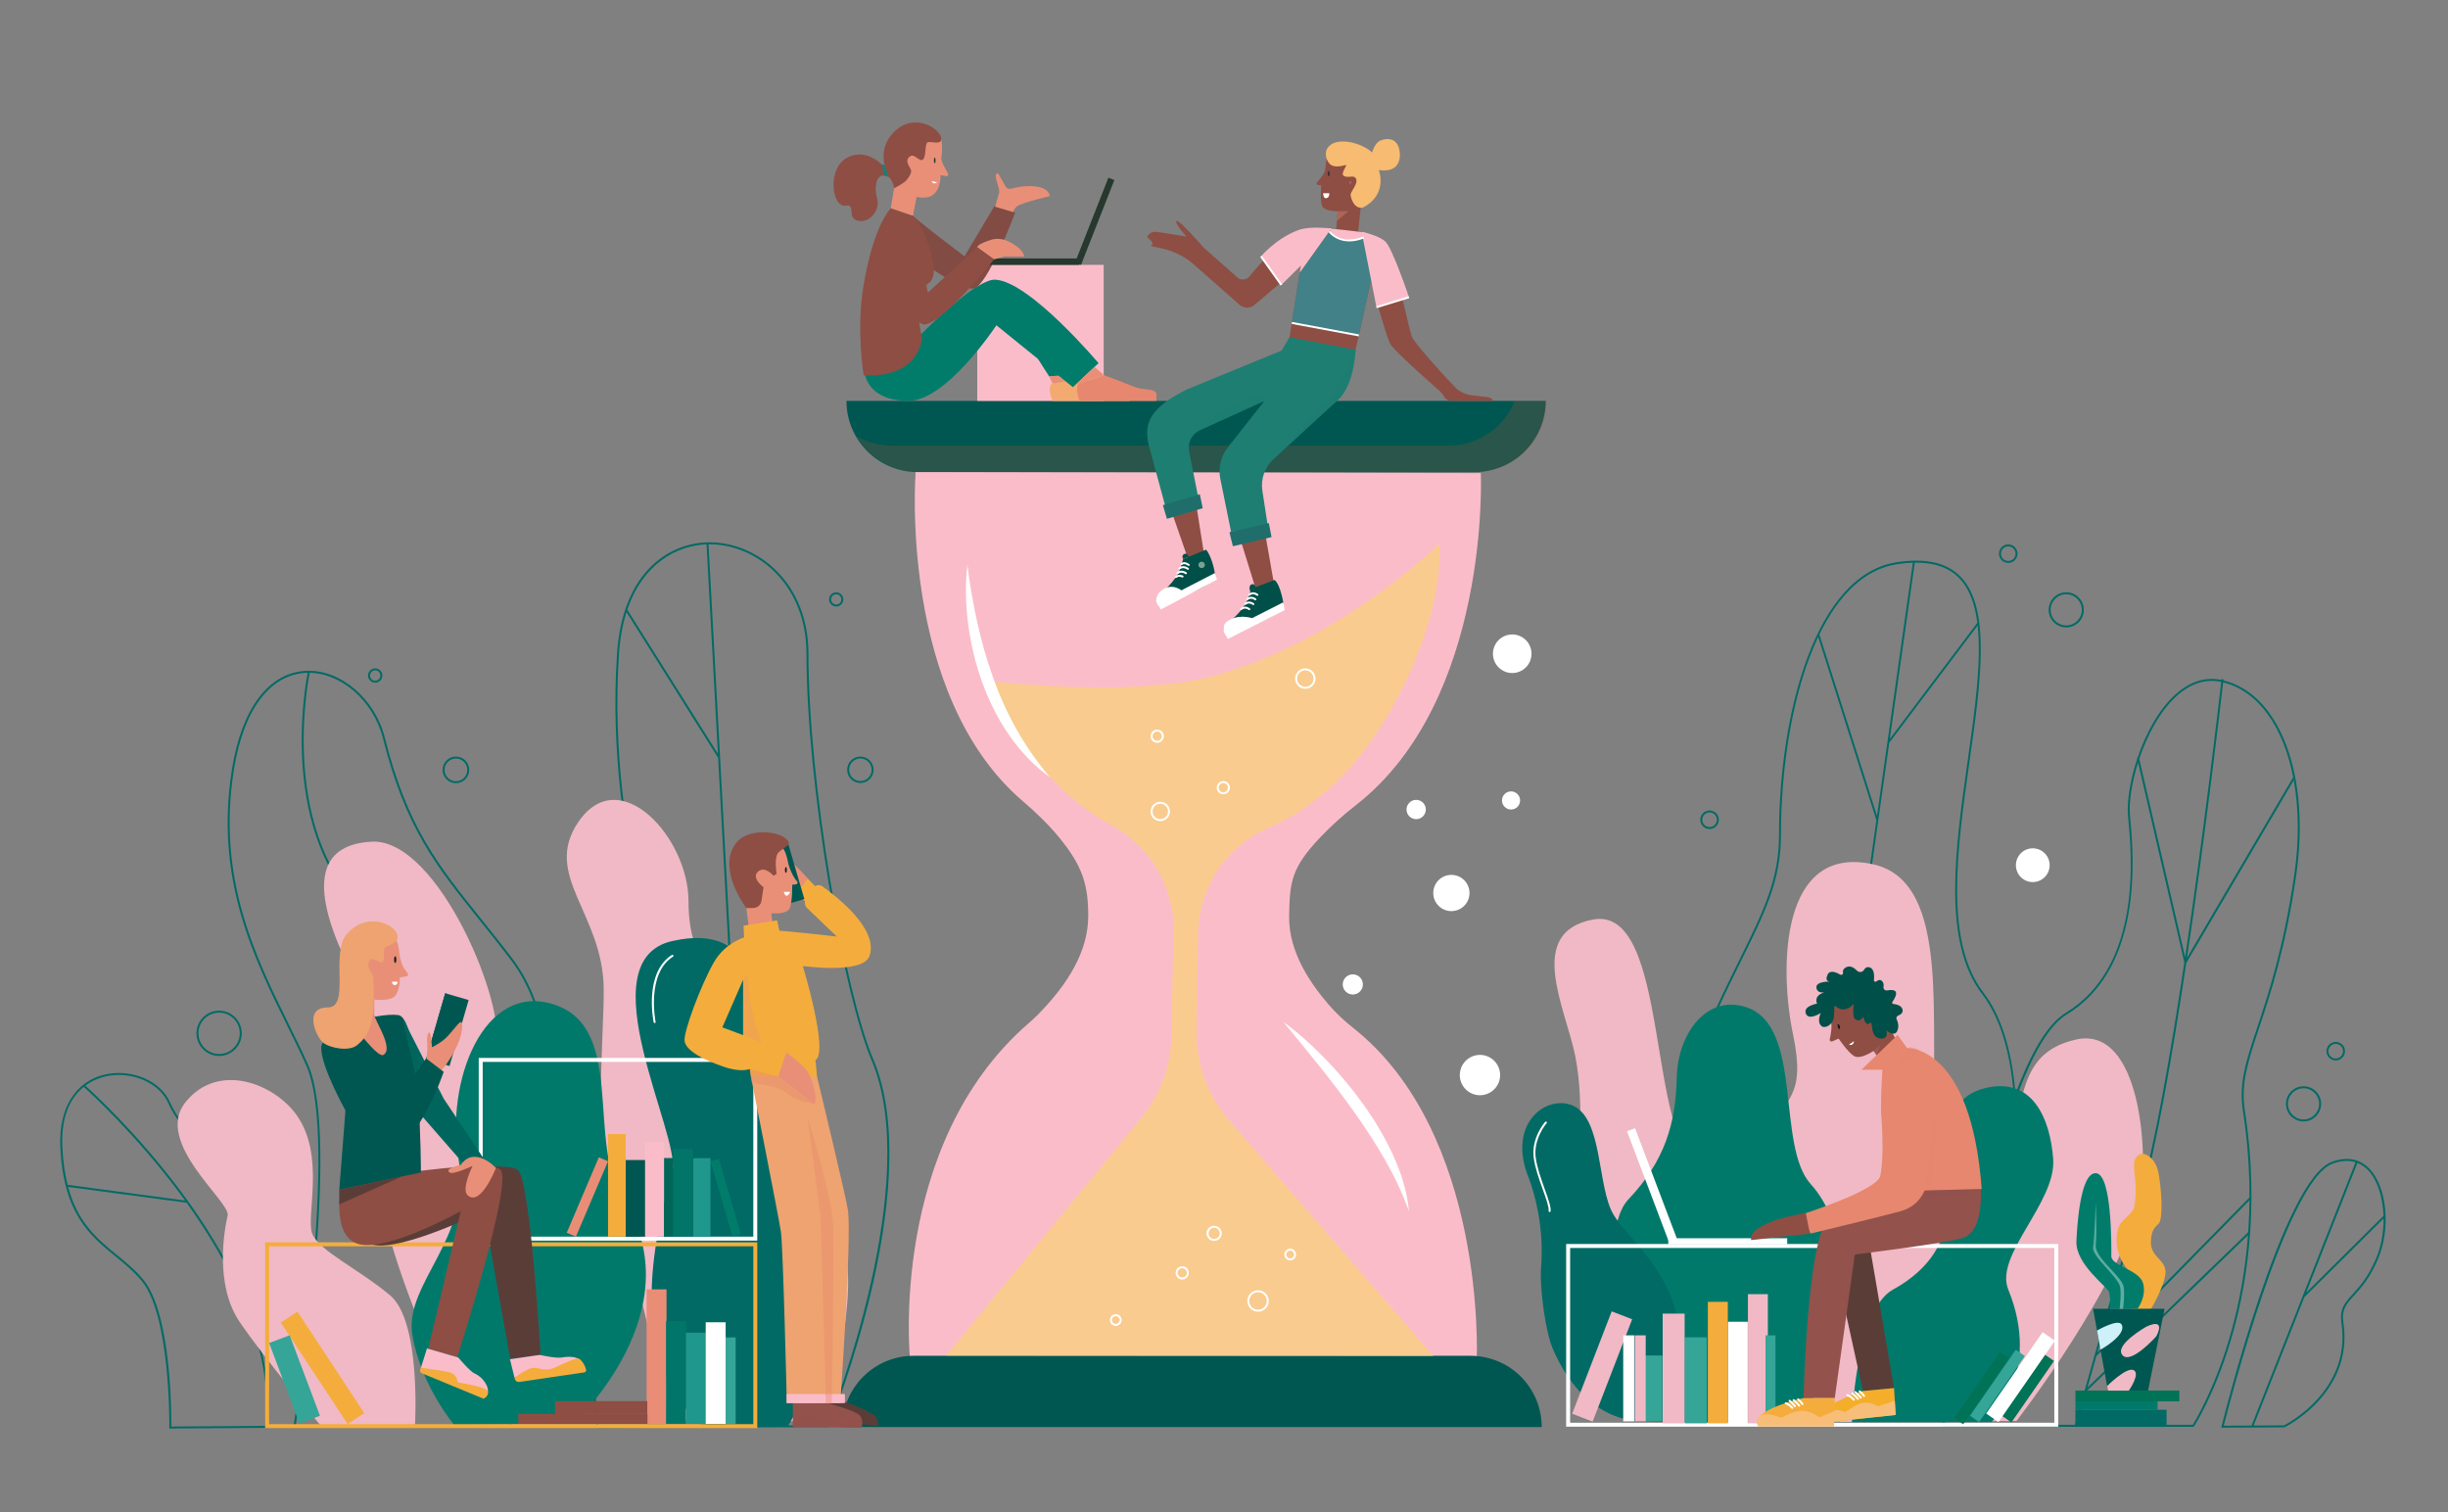 <svg xmlns="http://www.w3.org/2000/svg" viewBox="0 0 1259 777.8"><rect x="0" y="0" width="1259" height="777.8" fill="#808080" stroke="none"/><g style="isolation:isolate;"><g id="uuid-8e40a475-eb8d-4930-b64f-902579c4ac39"><path d="M157.13,637.22c-5.52-5.66-13.61-12.61-22.17-19.97-19.22-16.53-41.01-35.27-47.42-50.2-4.78-11.14-19.85-17.62-33.59-14.46-15.28,3.52-23.85,17.47-22.91,37.32,1.62,34.36,15.24,45.49,28.42,56.25,4.85,3.96,9.43,7.7,13.44,12.55,14.85,17.95,14.2,74.83,14.19,75.4v.52s84.56-.6,84.56-.6h.49s.02-.49,.02-.49c.11-3.19,2.51-78.38-15.02-96.32Zm-114.06-78.27c2.94,2.63,26.59,24.11,49.25,54.52,.95,1.28,1.91,2.59,2.87,3.92l-60.44-8.08c-1.39-5.52-2.33-11.92-2.69-19.45-.79-16.81,4.85-25.94,11.01-30.91Zm128.08,174.07l-83.04,.59c.05-6.14,.06-58.02-14.43-75.55-4.07-4.93-8.91-8.87-13.58-12.69-9.92-8.11-20.1-16.44-25.07-35l60.98,8.15c21.26,29.67,44.08,71.87,40.88,113.24l1.01,.08c3.42-44.1-22.46-89.05-44.78-119-22.4-30.06-45.76-51.41-49.24-54.53,3.79-2.82,7.68-4.13,10.3-4.73,2.29-.53,4.62-.78,6.93-.78,11.08,0,21.7,5.79,25.5,14.65,6.5,15.14,28.38,33.96,47.69,50.57,8.54,7.35,16.61,14.28,22.1,19.91,16.5,16.9,14.93,88.46,14.74,95.09Z" style="fill:#016a65;"></path><path d="M449.12,544.73c-14.55-34.19-33.33-141.42-33.33-208.47,0-36.18-25.45-56.55-49.4-57.34-20.85-.67-46.18,13.91-49.06,57.31-3.41,51.37,4.35,93.66,10.58,127.63,6.04,32.96,10.41,56.77,1.94,72.88-37.86,71.97-23.16,195.92-23.01,197.16l.06,.45,119.02-.45h.34s.13-.32,.13-.32c.13-.31,12.72-31.36,21.77-69.95,8.36-35.66,15.32-85.23,.98-118.9Zm-85.75-264.78l5.85,107.68-46.6-74.09c8.01-23.63,25.25-32.98,40.75-33.59Zm62.19,452.94l-117.78,.44c-.94-8.26-13.62-126.6,22.95-196.12,8.64-16.42,4.25-40.38-1.83-73.54-6.22-33.92-13.96-76.13-10.56-127.38,.54-8.18,1.9-15.31,3.87-21.5l47.12,74.93,18.59,342.11,1.02-.06-24.56-451.85c.2,0,.4-.01,.6-.01,.46,0,.91,0,1.37,.02,23.47,.78,48.42,20.78,48.42,56.32,0,67.16,18.82,174.6,33.41,208.87,26.57,62.41-19.83,180.76-22.63,187.76Z" style="fill:#016a65;"></path><path d="M1020.14,510.53c-20.31-26.5-13.62-73.78-7.14-119.5,5.69-40.19,11.06-78.15-4.59-94.36-7.07-7.32-17.81-9.79-32.83-7.55-41.66,6.22-60.64,77.2-60.64,140.52,0,22.74-8.1,39.15-20.36,63.98-7.61,15.41-17.08,34.59-26.97,60.43-25.26,65.98-4.49,175.75-4.27,176.85l.08,.41h57.76l-.29,2.07,.97,.15,.31-2.22h78.95l.15-.23c24.24-37.47,56.23-171.78,18.86-220.54Zm-12.43-213.14c5.18,5.37,7.99,13.25,9.23,22.87l-45,59.68,12.83-90.58c10.05-.14,17.61,2.5,22.95,8.03Zm-31.99-7.26c2.84-.42,5.52-.67,8.05-.75l-18.44,130.19-29.63-93.33c9.62-19.76,22.87-33.54,40.02-36.1Zm-111.49,440.15c-1.37-7.42-20.07-112.19,4.3-175.86,9.87-25.79,19.33-44.94,26.93-60.34,12.32-24.97,20.47-41.46,20.47-64.44,0-36.06,6.16-74.61,19.15-102.11l29.94,94.29-43.68,308.46h-57.1Zm136.37,0h-78.28l49.32-348.31,45.46-60.28c2.06,18.64-1.44,43.45-5.08,69.19-6.5,45.94-13.22,93.44,7.35,120.28,37.05,48.34,5.35,181.51-18.76,219.12Z" style="fill:#016a65;"></path><path d="M1143.48,349.88c.04-.31,.06-.5,.06-.55l-1.01-.11s-.02,.2-.05,.44c-8.14-1.67-15.97,.71-23.29,7.14-8.88,7.79-15.6,20.38-19.81,32.8l-.35,.08,.13,.56c-3.76,11.33-5.43,22.47-4.72,29.63,1.88,19.01,7.62,76.87-32.07,101-16.16,9.82-31.75,48.55-46.34,115.1-10.85,49.49-17.05,96.72-17.11,97.19l-.07,.57h68.43l.59,.16s.02-.07,.05-.16h60.35l.15-.23c.1-.16,10.49-16.21,18.84-44.12,7.71-25.75,15.22-67.17,7.26-118.27-2.17-13.92,1.62-25.3,7.35-42.52,5.7-17.12,13.5-40.57,19.01-78.13,7.53-51.27-8.2-93.47-37.41-100.58Zm35.89,49.83l-54.59,92.84c9.8-65.7,17.33-130.76,18.58-141.65,18.17,4.49,30.98,22.95,36.01,48.81Zm-59.51-42.15c7.1-6.23,14.67-8.54,22.51-6.89-1.2,10.5-8.74,75.68-18.56,141.55l-23.6-101.97c4.14-12.36,10.81-24.93,19.65-32.69Zm-56.96,164.17c16.74-10.18,27.41-27.53,31.72-51.59,3.33-18.59,2.2-36.69,.84-50.38-.67-6.73,.8-17.02,4.14-27.64l23.8,102.83c-7.09,47.27-15.32,94.51-23.19,121.74-18.4,63.68-31.14,109.13-33.07,116.01h-67.14c1.55-11.52,25.93-188.5,62.89-210.98Zm116.98-71.42c-5.5,37.47-13.29,60.87-18.97,77.96-5.78,17.36-9.59,28.83-7.39,43,7.93,50.9,.45,92.14-7.22,117.78-7.77,25.98-17.3,41.61-18.59,43.67h-59.51c2.16-7.73,14.81-52.83,32.99-115.73,7.87-27.25,16.11-74.47,23.2-121.74l55.28-94.01c2.62,14.5,2.84,31.23,.22,49.08Z" style="fill:#016a65;"></path><path d="M343.88,730.31l80.43,.6s19.51-70.04,8.54-91.32c-10.97-21.28-30.29-11.27-36.71-23.8-6.42-12.53,5.18-88.68-7.21-101.28-12.39-12.6-34.84-11.14-34.84-51.16,0-32.38-35.37-71.77-56.62-40.68-18.8,27.5,12.76,47,13.02,86.09,.17,24.76-5.88,83.42,5.37,111.53,11.25,28.11,28.01,110.02,28.01,110.02Z" style="fill:#f0b9c5;"></path><path d="M361.77,733.76h43.26s44.3-72.97,20.79-107.31c-12.42-18.14-37.39-51.93-37.39-96.57,0-13.25,2.86-56.11-42.59-45.97-44.67,9.96,4.39,99.97,0,118.41-4.39,18.44-29.13,92.8,15.93,131.44Z" style="fill:#016a65;"></path><path d="M263.74,493.27c-5.81-7.65-11.21-14.36-16.42-20.86-21.98-27.38-37.86-47.15-49.39-93-5.05-20.08-22.78-35.21-40.4-34.43-19.29,.85-33.23,19.27-38.22,50.55-8.96,56.06,10.86,96.29,28.34,131.77,3.55,7.2,6.9,14,9.86,20.67,17.11,38.47-6.3,183.88-6.54,185.35l-.1,.59h111.86l.11-.37c.13-.44,12.67-44.35,19.02-95.64,5.87-47.39,7.48-110.95-18.12-144.63Zm17.12,144.5c-6.03,48.72-17.66,90.77-18.88,95.12h-109.9c1.62-10.23,23.04-147.84,6.37-185.33-2.97-6.69-6.33-13.49-9.88-20.7-17.42-35.35-37.16-75.42-28.25-131.16,4.91-30.76,18.5-48.87,37.26-49.69,17.14-.72,34.43,14.03,39.37,33.66,11.58,46.06,27.52,65.91,49.58,93.39,5.21,6.49,10.6,13.2,16.41,20.84,25.4,33.41,23.77,96.68,17.93,143.88Z" style="fill:#016a65;"></path><path d="M225.49,620.82l-1.01-.14c1.91-13.43,.55-41.29-6.8-73.24-5.77-25.09-17-60.27-37.69-85.41-36.93-44.85-21.78-115.95-21.62-116.67l.99,.22c-.16,.71-15.2,71.34,21.41,115.8,20.82,25.29,32.1,60.63,37.9,85.82,7.38,32.08,8.74,60.09,6.82,73.61Z" style="fill:#016a65;"></path><rect x="1060.66" y="655.94" width="113.83" height="1.02" transform="translate(-133.88 993.75) rotate(-45.51)" style="fill:#016a65;"></rect><rect x="1056.23" y="674.01" width="116.86" height="1.02" transform="translate(-155.66 963.87) rotate(-44.01)" style="fill:#016a65;"></rect><path d="M268.37,727.24l-31.26,2.15s-56.7-116.9-39.36-140.61,7.42-43.68-9.81-75.16c-11.92-21.78-42.95-78.37,3.24-80.79,34.38-1.81,70.29,85.99,63.57,105.99-6.71,20,45.95,120.67,41.98,144.27-3.97,23.6-28.36,44.15-28.36,44.15Z" style="fill:#f0b9c5;"></path><path d="M906.76,731.45s-6.75-126.35,2.3-147.11c9.05-20.76,20-19.33,13.05-52.6-6.95-33.27-6.89-98.2,41.52-87.19,41.13,9.36,27.79,84.76,32.2,131.41,4.4,46.65,35.13,91.23,3.8,154.83l-92.87,.66Z" style="fill:#f0b9c5;"></path><path d="M946.21,731.16s8.96-62.61,27.35-71.03c18.39-8.42,45.85-10.98,56.84-49.79,10.98-38.81,4.39-68.42,37.35-75.76,32.95-7.34,37.36,58.31,32.95,80.76-8.79,44.79-63.62,115.39-63.62,115.39l-90.86,.43Z" style="fill:#f0b9c5;"></path><path d="M952.42,731.37s1.66-57.58,21.15-68.2,28.26-26.41,26.07-38.84c-2.19-12.42-6.91-56.55,19.53-64.28,26.44-7.73,35.34,15.96,36.78,36.04,1.6,22.29-30.38,49.33-23.1,67.08,17.33,42.27-8.67,68.2-8.67,68.2h-71.75Z" style="fill:#01796a;"></path><path d="M164.61,732.76l48.83,.1s3.2-53.3-12.8-66.72c-16-13.42-36.57-22.92-40.05-31.65-3.48-8.73,6.97-40.03-8.06-61.08-11.45-16.05-40.03-27.52-56.99-6.79-16.96,20.73,23.21,51.39,21.54,58.48-1.67,7.09-6.88,35.49,6.15,54.68,13.03,19.19,41.39,52.99,41.39,52.99Z" style="fill:#f0b9c5;"></path><path d="M856.48,732.74s-62.86-67.98-53.06-98.31c9.8-30.33,11.56-66.82,6.74-91.27-4.82-24.45-25.91-63.76,9.18-70.29,40-7.45,27.35,115.95,55.59,126,28.24,10.05,85.93,103.63,52.63,131.4l-71.09,2.47Z" style="fill:#f0b9c5;"></path><path d="M295.32,731.69s62.04-57.86,25.15-114.83c-19.05-29.42,1.59-87.82-35.16-100.17-36.75-12.35-56.47,39.99-49.43,79.75,7.04,39.76-27.95,63.7-23.85,89.73,4.1,26.03,21.64,46.72,21.64,46.72l61.64-1.2Z" style="fill:#01796a;"></path><path d="M837.44,730.79s-19-93.95,0-113.95,24.38-39.44,24.9-62.61c.52-23.18,15.87-43.28,36.2-36.12,29,10.21,14.81,71.04,32.75,90.87,36.13,39.94-4.68,123.76-4.68,123.76l-89.16-1.95Z" style="fill:#01796a;"></path><path d="M842.09,730.57l25.63,.88s2.26-23-5.93-56.87c-5.8-23.97-25.42-38.84-32-49.99-8.55-14.48-5.28-49.91-21.32-56.21-13.71-5.4-33.77,9.84-22.02,37.97h0c5.21,14.53,7.31,30,6.13,45.39-.86,11.09,2.45,33.55,5.92,41.65,16.34,38.21,43.6,37.2,43.6,37.2Z" style="fill:#016a65;"></path><path d="M389.46,734.41H136.37v-95.53h253.09v95.53Zm-251.05-2.03h249.02v-91.46H138.4v91.46Z" style="fill:#f4ad3c;"></path><path d="M1058.56,733.68h-253.09v-93.94h253.09v93.94Zm-251.05-2.03h249.02v-89.87h-249.02v89.87Z" style="fill:#fff;"></path><path d="M389.46,637.99H246.21v-93.94h143.24v93.94Zm-141.21-2.03h139.18v-89.87H248.24v89.87Z" style="fill:#fff;"></path><rect x="332.54" y="663.07" width="10.25" height="69.16" style="fill:#e98d77;"></rect><rect x="342.55" y="679.46" width="10.25" height="52.76" style="fill:#017668;"></rect><rect x="312.71" y="583.2" width="9.1" height="52.76" style="fill:#f4ad3c;"></rect><rect x="299.55" y="594.5" width="5.13" height="42.14" transform="translate(265.23 -69.15) rotate(23.06)" style="fill:#e98d77;"></rect><rect x="321.81" y="596.55" width="10.25" height="39.42" style="fill:#005751;"></rect><rect x="331.75" y="587.43" width="9.78" height="48.53" style="fill:#fbbcca;"></rect><rect x="341.53" y="595.53" width="4.72" height="40.43" style="fill:#006658;"></rect><rect x="346.32" y="590.88" width="9.85" height="45.08" style="fill:#017668;"></rect><rect x="356.52" y="595.61" width="8.88" height="40.36" style="fill:#1f978c;"></rect><rect x="370.97" y="595.79" width="4.44" height="40.36" transform="translate(-157.68 129.28) rotate(-16.28)" style="fill:#017c6b;"></rect><rect x="352.8" y="685.32" width="10.25" height="46.91" style="fill:#1f978c;"></rect><path d="M412.9,496.79v-4.68s8.24,1.63,17.03,2.1c8.79,.46,15.37,0,15.37,0,0,0-4.76,6.16-32.4,2.58Z" style="fill:#e98f78; mix-blend-mode:multiply; opacity:.29;"></path><polygon points="430.41 481.63 434.69 481.63 422.23 473.81 430.41 481.63" style="fill:#e98f78; mix-blend-mode:multiply; opacity:.29;"></polygon><path d="M796.96,623.3s-.04,0-.05,0c-.28-.03-.48-.28-.45-.56,.21-2.02-1.27-6.17-2.99-10.97-1.88-5.25-4.01-11.19-4.69-16.4-1.31-10.13,5.58-18.1,5.88-18.43,.19-.21,.51-.23,.72-.05,.21,.18,.23,.51,.05,.72-.07,.08-6.88,7.96-5.63,17.63,.66,5.1,2.77,10.99,4.63,16.19,1.76,4.92,3.29,9.17,3.05,11.42-.03,.26-.25,.45-.51,.45Z" style="fill:#fff;"></path><path d="M638.12,561.7c-1.87,0-3.4-1.52-3.4-3.4s1.53-3.4,3.4-3.4,3.4,1.53,3.4,3.4-1.53,3.4-3.4,3.4Zm0-5.78c-1.31,0-2.38,1.07-2.38,2.38s1.07,2.38,2.38,2.38,2.38-1.07,2.38-2.38-1.07-2.38-2.38-2.38Z" style="fill:#fff;"></path><path d="M589.98,526.55c-1.87,0-3.4-1.53-3.4-3.4s1.53-3.4,3.4-3.4,3.4,1.52,3.4,3.4-1.52,3.4-3.4,3.4Zm0-5.78c-1.31,0-2.38,1.07-2.38,2.38s1.07,2.38,2.38,2.38,2.38-1.07,2.38-2.38-1.07-2.38-2.38-2.38Z" style="fill:#fff;"></path><path d="M536.34,692.84c-.97,0-1.76-.79-1.76-1.76s.79-1.76,1.76-1.76,1.76,.79,1.76,1.76-.79,1.76-1.76,1.76Zm0-2.5c-.41,0-.74,.33-.74,.74s.33,.74,.74,.74,.74-.33,.74-.74-.33-.74-.74-.74Z" style="fill:#fff;"></path><g><path d="M695.81,528.5c-4.52-3.56-8.7-7.48-12.41-11.78-8.16-9.47-20.75-26.27-20.41-45.67,.3-17.3,.99-24.7,16.12-40.56,5.59-5.86,11.64-11.32,18.1-16.35,69.54-54.06,64.37-170.83,64.37-170.83l-290.67-.58s-9.06,114.58,55.31,169.45c6.85,5.84,13.28,12.08,18.89,18.97,11.72,14.41,14.57,24.05,14.57,39.9,0,18.31-10.7,35.22-25.58,50.41-1.64,1.68-3.39,3.27-5.17,4.82-72.07,62.56-60.92,172.51-60.92,172.51h291.47s5.13-116-63.68-170.29Z" style="fill:#fbbcca;"></path><path d="M695.37,528.5c-4.52-3.56-8.7-7.48-12.41-11.78-8.16-9.47-20.75-26.27-20.41-45.67,.3-17.3,.99-24.7,16.12-40.56,5.59-5.86,11.64-11.32,18.1-16.35,69.54-54.06,64.37-170.83,64.37-170.83h-65.2s5.17,116.77-64.37,170.83c-6.46,5.02-13.18,9.92-18.1,16.35-6.92,9.02-6.4,24.66-6.7,41.96-.34,19.4,2.83,34.8,10.99,44.27,3.7,4.3,7.89,8.21,12.41,11.78,68.81,54.3,63.68,170.29,63.68,170.29h65.2s5.13-116-63.68-170.29Z" style="fill:#fbbcca; mix-blend-mode:multiply; opacity:.28;"></path><path d="M756.25,697.23H469.84c-20.22,0-36.61,16.39-36.61,36.61h359.64c0-20.22-16.39-36.61-36.61-36.61Z" style="fill:#005751;"></path><g style="opacity:.31;"><path d="M772.19,700.87c2.03,4.55,3.17,9.59,3.17,14.89h0s-337.35,0-337.35,0c-3.04,5.34-4.78,11.5-4.78,18.08h359.64c0-14.51-8.44-27.05-20.68-32.97Z" style="fill:#005751; mix-blend-mode:multiply;"></path></g><g style="mix-blend-mode:multiply; opacity:.33;"><path d="M580.97,685.51c-23.35,4.01-91.24,11.41-91.24,11.41l247.39,.16-70.49-81.26s-13.23,57.24-85.66,69.69Z" style="fill:#fbbcca;"></path></g><path d="M616.13,480.56c.31-23.81,14.36-45.53,36.27-54.87,28.61-12.19,48.35-35.69,61.4-58.07,30.76-52.72,26.36-87.87,26.36-87.87,0,0-51.38,50.53-116.98,68.1-41.89,11.22-116.98,2.2-116.98,2.2,0,0,23.16,51.58,64.85,73.96,20.21,10.85,32.93,31.8,32.48,54.74l-1.06,54.08c-.3,15.42-5.79,30.29-15.58,42.21l-100.22,122.03,250.44,.16-104.85-120.86c-11.03-12.71-17-29.04-16.78-45.86l.65-49.94Z" style="fill:#f9cb8e;"></path><path d="M758.36,242.77H471.94c-20.22,0-36.61-16.39-36.61-36.61h359.64c0,20.22-16.39,36.61-36.61,36.61Z" style="fill:#005751;"></path><path d="M779.06,206.15c-5.4,13.48-18.58,23-33.99,23H458.66c-6.56,0-12.71-1.73-18.03-4.75,6.32,10.97,18.16,18.36,31.73,18.36h286.41c20.22,0,36.61-16.39,36.61-36.61h-16.33Z" style="fill:#bc5132; mix-blend-mode:multiply; opacity:.22;"></path><path d="M497.55,290.71c1.23,9.99,2.94,19.78,5.08,29.44,2.17,9.65,4.79,19.15,8.14,28.37,1.65,4.62,3.47,9.18,5.51,13.63,.96,2.26,2.11,4.42,3.15,6.64,1.16,2.15,2.24,4.37,3.49,6.48,4.77,8.6,10.55,16.62,16.97,24.39-8.17-5.91-15.28-13.43-21.04-21.85-1.49-2.08-2.8-4.27-4.14-6.44-1.26-2.22-2.54-4.44-3.65-6.73-1.18-2.27-2.19-4.61-3.25-6.94-.96-2.36-1.94-4.72-2.78-7.13-3.47-9.59-5.78-19.56-7.11-29.61-.65-5.03-1.04-10.08-1.14-15.14-.06-5.05,.05-10.12,.76-15.12Z" style="fill:#fff;"></path><path d="M624.44,638.16c-2.15,0-3.9-1.75-3.9-3.89s1.75-3.9,3.9-3.9,3.9,1.75,3.9,3.9-1.75,3.89-3.9,3.89Zm0-6.77c-1.59,0-2.88,1.29-2.88,2.88s1.29,2.88,2.88,2.88,2.88-1.29,2.88-2.88-1.29-2.88-2.88-2.88Z" style="fill:#fff;"></path><path d="M629.15,408.46c-1.87,0-3.4-1.53-3.4-3.4s1.53-3.4,3.4-3.4,3.4,1.52,3.4,3.4-1.53,3.4-3.4,3.4Zm0-5.78c-1.31,0-2.38,1.07-2.38,2.38s1.07,2.38,2.38,2.38,2.38-1.07,2.38-2.38-1.07-2.38-2.38-2.38Z" style="fill:#fff;"></path><path d="M595.14,382c-1.87,0-3.4-1.52-3.4-3.4s1.53-3.4,3.4-3.4,3.4,1.53,3.4,3.4-1.53,3.4-3.4,3.4Zm0-5.78c-1.31,0-2.38,1.07-2.38,2.38s1.07,2.38,2.38,2.38,2.38-1.07,2.38-2.38-1.07-2.38-2.38-2.38Z" style="fill:#fff;"></path><path d="M596.73,422.28c-2.75,0-4.98-2.24-4.98-4.98s2.24-4.98,4.98-4.98,4.98,2.24,4.98,4.98-2.24,4.98-4.98,4.98Zm0-8.95c-2.19,0-3.97,1.78-3.97,3.97s1.78,3.97,3.97,3.97,3.97-1.78,3.97-3.97-1.78-3.97-3.97-3.97Z" style="fill:#fff;"></path><path d="M671.32,354.22c-2.9,0-5.25-2.36-5.25-5.25s2.36-5.25,5.25-5.25,5.25,2.36,5.25,5.25-2.36,5.25-5.25,5.25Zm0-9.49c-2.34,0-4.24,1.9-4.24,4.24s1.9,4.24,4.24,4.24,4.23-1.9,4.23-4.24-1.9-4.24-4.23-4.24Z" style="fill:#fff;"></path><path d="M608.02,657.98c-1.87,0-3.4-1.52-3.4-3.4s1.53-3.4,3.4-3.4,3.4,1.53,3.4,3.4-1.53,3.4-3.4,3.4Zm0-5.78c-1.31,0-2.38,1.07-2.38,2.38s1.07,2.38,2.38,2.38,2.38-1.07,2.38-2.38-1.07-2.38-2.38-2.38Z" style="fill:#fff;"></path><path d="M647.01,674.55c-3.04,0-5.51-2.47-5.51-5.51s2.47-5.51,5.51-5.51,5.51,2.47,5.51,5.51-2.47,5.51-5.51,5.51Zm0-10.01c-2.48,0-4.5,2.02-4.5,4.5s2.02,4.5,4.5,4.5,4.5-2.02,4.5-4.5-2.02-4.5-4.5-4.5Z" style="fill:#fff;"></path><path d="M663.54,648.17c-1.66,0-3.01-1.35-3.01-3.01s1.35-3.01,3.01-3.01,3.01,1.35,3.01,3.01-1.35,3.01-3.01,3.01Zm0-5.01c-1.1,0-1.99,.89-1.99,1.99s.89,1.99,1.99,1.99,1.99-.89,1.99-1.99-.89-1.99-1.99-1.99Z" style="fill:#fff;"></path><path d="M573.84,681.85c-1.66,0-3.01-1.35-3.01-3.01s1.35-3.01,3.01-3.01,3.01,1.35,3.01,3.01-1.35,3.01-3.01,3.01Zm0-5.01c-1.1,0-1.99,.89-1.99,1.99s.89,1.99,1.99,1.99,1.99-.89,1.99-1.99-.89-1.99-1.99-1.99Z" style="fill:#fff;"></path><path d="M660.06,525.57c8.06,5.83,15.36,12.6,22.26,19.73,6.87,7.18,13.27,14.82,19.05,22.94,5.78,8.12,10.95,16.73,15.11,25.84,2.04,4.57,3.89,9.23,5.28,14.04,1.36,4.82,2.45,9.71,2.86,14.67-1.74-4.66-3.56-9.2-5.66-13.6-2.06-4.42-4.37-8.7-6.76-12.93-4.81-8.44-10.16-16.55-15.8-24.48-5.64-7.93-11.58-15.67-17.68-23.33-6.1-7.66-12.35-15.23-18.67-22.88Z" style="fill:#fff;"></path></g><path d="M336.68,526.12c-.24,0-.45-.17-.5-.41-.21-1.03-5.03-25.44,9.38-34.63,.24-.15,.55-.08,.7,.16,.15,.24,.08,.55-.15,.7-13.82,8.81-8.99,33.32-8.94,33.57,.06,.28-.12,.54-.4,.6-.03,0-.07,.01-.1,.01Z" style="fill:#fff;"></path><g><path d="M1094.18,652.71s-8.31-8.75-4.74-21.17c1.25-4.33,7.47-7.1,8.18-10.91,2.82-15.28-3.59-23.64,2.95-27.04,2.04-1.06,8.03,1.39,9.58,9.74,1.55,8.35,2.43,23.78,0,26-2.43,2.22-3.64,3.68-3.95,8.97-.49,8.31,8.28,9.54,7.48,16.69-.79,7.15-7.48,18.28-7.48,18.28h-9.6l-2.41-20.55Z" style="fill:#f4ad3c;"></path><polygon points="1104.75 715.14 1084.09 715.14 1076.45 673.04 1113.24 673.04 1104.75 715.14" style="fill:#005751;"></polygon><path d="M1085.26,673.04h14.09s4.79-6.36,2.8-13.21c-1.99-6.84-16.29-8.85-16.29-13.8s.4-42.31-7.95-42.71c-8.34-.4-9.73,29.01-10.01,34.96-.57,11.92,16.03,23.45,16.8,26.23,.77,2.78,.56,8.53,.56,8.53Z" style="fill:#017c6b;"></path><path d="M1077.84,618.43s-.62,18.47-1.36,22.94c-.75,4.47,11.43,14.06,13.65,19.61,1.12,2.8,0,12.07,0,12.07h1.77s1.2-9.47,0-12.3c-2.43-5.74-14.74-14.32-14.06-20.61,.68-6.29,0-21.71,0-21.71Z" style="fill:#fff; opacity:.37;"></path><rect x="1067.38" y="724.97" width="46.87" height="8.79" style="fill:#016a65;"></rect><rect x="1067.38" y="720.62" width="42.27" height="4.39" style="fill:#01796a;"></rect><rect x="1067.38" y="715.1" width="53.46" height="5.56" style="fill:#007256;"></rect><path d="M1078.49,684.25s11.08-6.43,12.72-2.99c2.56,5.38-10.93,12.83-10.93,12.83l-1.79-9.84Z" style="fill:#cef0f9;"></path><path d="M1103.75,682.31s-16.53,9.38-12.22,14.54c4.31,5.16,17.49-9.68,17.49-9.68,0,0,5.55-9.92-5.28-4.86Z" style="fill:#f0b9c5;"></path><path d="M1083.67,712.79s9.98-9.98,13.64-8.19c3.66,1.8-2.46,10.54-2.46,10.54h-10.75l-.43-2.35Z" style="fill:#f0b9c5;"></path></g><circle cx="746.44" cy="459.23" r="9.32" style="fill:#fff;"></circle><circle cx="777.13" cy="411.64" r="4.66" style="fill:#fff;"></circle><circle cx="777.73" cy="336.26" r="9.92" transform="translate(-69.35 316.65) rotate(-22.06)" style="fill:#fff;"></circle><circle cx="728.33" cy="416.3" r="4.96" style="fill:#fff;"></circle><circle cx="761.17" cy="552.89" r="10.37" transform="translate(48.19 1166.67) rotate(-76.72)" style="fill:#fff;"></circle><circle cx="695.74" cy="506.25" r="5.18" style="fill:#fff;"></circle><circle cx="1045.45" cy="444.94" r="8.68" transform="translate(390.28 1373.21) rotate(-77.84)" style="fill:#fff;"></circle><path d="M1062.66,322.66c-4.98,0-9.04-4.05-9.04-9.04s4.05-9.04,9.04-9.04,9.04,4.05,9.04,9.04-4.05,9.04-9.04,9.04Zm0-17.06c-4.42,0-8.02,3.6-8.02,8.02s3.6,8.02,8.02,8.02,8.02-3.6,8.02-8.02-3.6-8.02-8.02-8.02Z" style="fill:#016a65;"></path><path d="M879.22,426.33c-2.63,0-4.77-2.14-4.77-4.77s2.14-4.77,4.77-4.77,4.77,2.14,4.77,4.77-2.14,4.77-4.77,4.77Zm0-8.53c-2.07,0-3.76,1.68-3.76,3.76s1.68,3.76,3.76,3.76,3.76-1.68,3.76-3.76-1.68-3.76-3.76-3.76Z" style="fill:#016a65;"></path><path d="M1184.71,576.71c-4.98,0-9.04-4.05-9.04-9.04s4.05-9.04,9.04-9.04,9.04,4.05,9.04,9.04-4.05,9.04-9.04,9.04Zm0-17.06c-4.42,0-8.02,3.6-8.02,8.02s3.6,8.02,8.02,8.02,8.02-3.6,8.02-8.02-3.6-8.02-8.02-8.02Z" style="fill:#016a65;"></path><path d="M1201.26,545.35c-2.63,0-4.77-2.14-4.77-4.77s2.14-4.77,4.77-4.77,4.77,2.14,4.77,4.77-2.14,4.77-4.77,4.77Zm0-8.53c-2.07,0-3.76,1.68-3.76,3.76s1.69,3.76,3.76,3.76,3.76-1.68,3.76-3.76-1.68-3.76-3.76-3.76Z" style="fill:#016a65;"></path><path d="M1032.84,289.5c-2.63,0-4.77-2.14-4.77-4.77s2.14-4.77,4.77-4.77,4.77,2.14,4.77,4.77-2.14,4.77-4.77,4.77Zm0-8.53c-2.07,0-3.76,1.68-3.76,3.76s1.68,3.76,3.76,3.76,3.76-1.68,3.76-3.76-1.69-3.76-3.76-3.76Z" style="fill:#016a65;"></path><path d="M1218.64,601.09c-4.99-5.21-11.7-6.45-19.42-3.6-25.02,9.26-55.4,130.89-56.68,136.07l-.16,.63,32.38-.17,.22-.05c.36-.17,35.5-17.49,30.25-53.58-1.03-7.06,1.42-9.73,5.48-14.17,3.43-3.75,8.12-8.88,12.37-18.98,6.57-15.64,4.54-36.77-4.44-46.15Zm7.18,24.18l-39.75,39.46,26.34-66.68c2.01,.79,3.86,2.03,5.5,3.74,4.84,5.06,7.58,13.97,7.91,23.47Zm-26.24-26.82c2.57-.95,5.03-1.43,7.33-1.43,1.59,0,3.11,.23,4.55,.68l-53.49,135.4-14.28,.08c2.45-9.7,32.28-125.99,55.89-134.73Zm22.56,48.4c-4.18,9.94-8.62,14.79-12.18,18.69-4.11,4.5-6.83,7.47-5.73,15,5.01,34.39-27.52,51.42-29.59,52.46l-15.58,.08,26.08-66.01,40.71-40.42c.07,6.91-1.13,14.05-3.71,20.18Z" style="fill:#016a65;"></path><path d="M442.5,402.68c-3.76,0-6.81-3.06-6.81-6.81s3.06-6.81,6.81-6.81,6.81,3.06,6.81,6.81-3.06,6.81-6.81,6.81Zm0-12.61c-3.2,0-5.79,2.6-5.79,5.79s2.6,5.8,5.79,5.8,5.79-2.6,5.79-5.8-2.6-5.79-5.79-5.79Z" style="fill:#016a65;"></path><path d="M430.07,311.91c-2.02,0-3.66-1.64-3.66-3.66s1.64-3.66,3.66-3.66,3.66,1.64,3.66,3.66-1.64,3.66-3.66,3.66Zm0-6.3c-1.46,0-2.64,1.19-2.64,2.64s1.19,2.64,2.64,2.64,2.64-1.19,2.64-2.64-1.19-2.64-2.64-2.64Z" style="fill:#016a65;"></path><rect x="297.23" y="696.44" width="5.13" height="66.44" transform="translate(-429.87 1029.46) rotate(-90)" style="fill:#8e4e44;"></rect><rect x="305.89" y="700.1" width="6.55" height="47.45" transform="translate(-414.66 1032.99) rotate(-90)" style="fill:#8e4e44;"></rect><rect x="373.21" y="687.78" width="5.13" height="44.45" style="fill:#35a598;"></rect><rect x="362.95" y="679.99" width="10.25" height="52.24" style="fill:#fff;"></rect><rect x="160.78" y="672.15" width="10.25" height="62.49" transform="translate(-359.57 207.24) rotate(-33.37)" style="fill:#f4ad3c;"></rect><rect x="145.87" y="687.22" width="11.29" height="44.24" transform="translate(-240.13 98.82) rotate(-20.62)" style="fill:#35a598;"></rect><g><rect x="898.95" y="665.53" width="10.25" height="66.44" style="fill:#f0b9c5;"></rect><rect x="908" y="686.71" width="5.13" height="44.45" style="fill:#35a598;"></rect><rect x="888.62" y="679.73" width="10.25" height="52.24" style="fill:#fff;"></rect><rect x="878.35" y="669.48" width="10.25" height="62.49" style="fill:#f4ad3c;"></rect><rect x="866.48" y="687.73" width="11.29" height="44.24" style="fill:#35a598;"></rect><rect x="845.75" y="697.08" width="9.18" height="33.87" style="fill:#35a598;"></rect><rect x="855.11" y="675.54" width="11.29" height="56.43" style="fill:#f0b9c5;"></rect><rect x="818.34" y="674.52" width="11.29" height="56.43" transform="translate(308.4 -249.61) rotate(21.11)" style="fill:#f0b9c5;"></rect><rect x="840.74" y="686.71" width="5.64" height="44.24" style="fill:#f0b9c5;"></rect><rect x="834.82" y="686.71" width="5.64" height="44.24" style="fill:#fff;"></rect></g><path d="M234.48,402.77c-3.78,0-6.85-3.07-6.85-6.86s3.07-6.85,6.85-6.85,6.85,3.07,6.85,6.85-3.07,6.86-6.85,6.86Zm0-12.69c-3.22,0-5.84,2.62-5.84,5.84s2.62,5.84,5.84,5.84,5.84-2.62,5.84-5.84-2.62-5.84-5.84-5.84Z" style="fill:#016a65;"></path><path d="M192.96,351.08c-2.03,0-3.68-1.65-3.68-3.68s1.65-3.68,3.68-3.68,3.68,1.65,3.68,3.68-1.65,3.68-3.68,3.68Zm0-6.35c-1.47,0-2.66,1.2-2.66,2.66s1.2,2.66,2.66,2.66,2.66-1.19,2.66-2.66-1.2-2.66-2.66-2.66Z" style="fill:#016a65;"></path><path d="M112.69,543.03c-6.42,0-11.64-5.22-11.64-11.64s5.22-11.64,11.64-11.64,11.64,5.22,11.64,11.64-5.22,11.64-11.64,11.64Zm0-22.27c-5.86,0-10.63,4.77-10.63,10.63s4.77,10.63,10.63,10.63,10.63-4.77,10.63-10.63-4.77-10.63-10.63-10.63Z" style="fill:#016a65;"></path><rect x="1040.17" y="694.8" width="5.82" height="38.43" transform="translate(592.77 -467.11) rotate(34.74)" style="fill:#007256;"></rect><rect x="1035.35" y="682.72" width="7.69" height="50.91" transform="translate(588.76 -465.94) rotate(34.74)" style="fill:#fff;"></rect><rect x="1024.49" y="692.03" width="5.67" height="41.32" transform="translate(589.21 -458.37) rotate(34.74)" style="fill:#35a598;"></rect><rect x="1016.33" y="693.17" width="5.67" height="41.32" transform="translate(588.39 -453.51) rotate(34.74)" style="fill:#007256;"></rect><g><rect x="223.84" y="511.84" width="12.52" height="35.31" transform="translate(156.45 -43.12) rotate(16.16)" style="fill:#005751;"></rect><rect x="224.02" y="510.35" width="1.54" height="35.31" transform="translate(155.81 -41.7) rotate(16.16)" style="fill:#005751; mix-blend-mode:multiply;"></rect><path d="M187.49,608.12s-11.25,28.61,4.13,32.03c15.38,3.42,57.2-17.33,57.2-17.33l13.56,75.97,15.65-2.01s-5.05-88.42-11.58-95.01-78.96,6.36-78.96,6.36Z" style="fill:#5b3d38;"></path><path d="M175.65,608.12s-6.04,28.36,9.34,31.78c15.38,3.42,51.99-17.08,51.99-17.08l-16.72,70.8,14.92,4.33s28.77-89.78,22.24-96.37c-6.53-6.59-81.77,6.54-81.77,6.54Z" style="fill:#8e4e44;"></path><path d="M174.48,611.84l41.99-8.92s0-79.59-11.71-80.93c-11.72-1.34-39.54,7.23-39.54,17.03s12.45,32.05,12.45,32.05l-3.18,40.78Z" style="fill:#005751;"></path><polygon points="206.94 523.25 228.19 564.97 251.51 599.93 239.66 599.93 217.56 574.57 215.04 559 206.94 523.25" style="fill:#00665d;"></polygon><path d="M236.97,599.03s-9.56,2.16-5.28,4.11c1.74,.79,11.35-3.51,11.35-3.51,0,0-5.99,11.94-2.52,15.07,6.72,6.05,14.54-14.08,14.54-14.08,0,0-10.92-11.76-18.1-1.58Z" style="fill:#e98f78;"></path><path d="M219.13,545.12s.99-3.66,.54-10.4c-.18-2.72,1.44-6.66,2.06-.8,.63,5.86,.44,4.65,.44,4.65,0,0,4.83-2.3,7.86-5.49,4.42-4.65,7.59-10.28,7.69-5.89,.23,10.21-10.98,24.34-11.26,23.61l-7.34-5.68Z" style="fill:#e98f78;"></path><path d="M181.04,525.74c.57,1.64,13.19,18.31,16.05,16.79,5.84-3.1-4.7-18.21-4.62-20.72l.11-7.75s8.96,1.2,11.1-2.54c2.41-4.2,1.86-8.89,1.84-8.85l3.56-.55c.72-.11,1.06-.96,.59-1.53-1.79-2.2-3.79-5.12-4.47-11.88-.89-8.83-7.5-14.78-16.72-11.51-6.2,2.19-7.17,13.31-7.45,18.95-.02,.42-1.47,25.34,0,29.59Z" style="fill:#e98f78;"></path><path d="M166.03,536.08c3.35,2.84,13.32,4.84,17.5,1.49,6.79-5.45,9.74-11.98,8.38-35.33-.13-2.2-3.83-4.31-2.09-7.81,1.46-2.94,4.23,.34,6.42,.51,2.2,.17,.34-6.73,1.86-7.74,1.52-1.01,6.7-2.11,6.38-5.6-.61-6.53-15.98-12.99-26.08-1.27-8.71,10.09,1.98,37.76-9.88,37.76-12.65,0-5.95,15.07-2.48,18.01Z" style="fill:#eea370;"></path><path d="M177.66,571.05s15.74,4.53,35.52-18.75c5.46-6.43,2.59,25.16,2.59,25.16,0,0-5.88,20.82-19.64,17.57-11.32-2.68-18.47-23.98-18.47-23.98Z" style="fill:#005751; mix-blend-mode:multiply; opacity:.42;"></path><path d="M187.48,553.31l12.15,18.29,19.5-27.33,9.06,6.92s-13.17,39.19-28.56,39.2c-8.79,0-21.97-19.33-21.97-19.33l9.82-17.74Z" style="fill:#005751;"></path><path d="M216.47,703.39l3.13-9.94,16.07,4.65s6.09,7.25,8.38,8.22c4.45,1.88,8.05,7.3,6.59,10.72l-34.18-13.65Z" style="fill:#fbbcca;"></path><path d="M264.6,708.46l-2.33-9.46,15.29-2.22s8.38,1.88,11.41,1.32c2.44-.45,9.52-1.32,10.98,3.81l-35.36,6.55Z" style="fill:#fbbcca;"></path><path d="M264.6,708.46s7.19-5.29,10.04-5.07c.96,.08,2.09,.29,3.16,.54,2.68,.63,5.48,.36,7.96-.85,4.4-2.14,11.05-5.13,12.15-4.29,.33,.25,.65,.55,.95,.86,1.26,1.31,2.1,2.96,2.57,4.71h0c.17,.65-.26,1.3-.92,1.39l-33.48,4.93c-.99,.15-1.94-.47-2.21-1.43l-.22-.79Z" style="fill:#f4ad3c;"></path><path d="M216.86,706.15l31.83,13.15s2.87-1.26,2.19-3.77-15.52-4.6-15.52-4.6c0,0,.18-4.26-4.78-5.37-4.96-1.1-14.11-2.18-14.11-2.18l-.37,.8c-.35,.75,0,1.64,.76,1.96Z" style="fill:#f4ad3c;"></path><path d="M201.6,504.83h2.89s0,1.79-1.46,1.74c-1.52-.05-1.42-1.74-1.42-1.74Z" style="fill:#fff;"></path><path d="M203.85,493.5c0,.97-.26,1.76-.59,1.76s-.59-.79-.59-1.76,.26-1.76,.59-1.76,.59,.79,.59,1.76Z" style="fill:#19241e;"></path><path d="M192.38,496.49c0,.51-.41,.92-.92,.92s-.92-.41-.92-.92,.41-.92,.92-.92,.92,.41,.92,.92Z" style="fill:#e98f78; mix-blend-mode:multiply; opacity:.35;"></path></g><g><path d="M726.14,173.2c-2.06-4.91-9.28-45.95-16.6-49.76-7.32-3.81-15.68-4.72-24.8-5.97-9.12-1.26-14.74,1.73-14.74,1.73-9.09,1.56-22.07,16.41-27.38,22.91-1.4,1.72-3.86,2.14-5.76,.99l-17.63-15.59s-12.94-14.84-14.16-13.88c-1.22,.96,5.13,8.07,5.13,8.07,0,0-13.91-2.44-16.35-2.5-2.44-.06-3.85,2.5-3.85,2.5,.79,1.46,3.56,2.95,2.58,3.93-.98,.98-1.35,.79,4.18,1.93,7.64,1.58,13.09,5.09,15.99,7.37l2.41,2.13h0s22.6,19.91,22.6,19.91c2.16,1.72,5.23,1.68,7.34-.1l23.93-20.28-6.83,43.21,33.2,8.18,9.76-44.11s7.45,29.22,10.01,33.24c2.78,4.37,25.57,24.26,25.57,24.26h0c.78,.75,1.44,1.61,1.93,2.57,.69,1.34,2.08,2.22,3.65,2.22h21.56l-.22-.49c-.19-.42-.52-.76-.94-.95-.59-.27-1.22-.45-1.86-.52l-8.47-1.02c-2.51-.3-6.02-1.93-7.78-3.75-6.44-6.68-20.98-22.73-22.45-26.22Z" style="fill:#8e4e44;"></path><polygon points="598.62 251.87 611.36 288.39 619.65 287.5 613.84 250.78 598.62 251.87" style="fill:#8e4e44;"></polygon><polygon points="664.36 166.06 698.81 172.48 706.76 136.55 700.93 119.47 684.74 117.47 668.44 140.27 664.36 166.06" style="fill:#428187;"></polygon><path d="M648.52,131.83l10.46,14.71,10.05-9.96-.58,3.69,16.3-22.81s-11.06-1.31-16.92,.82c-11.35,4.14-19.3,13.54-19.3,13.54Z" style="fill:#fbbcca;"></path><path d="M705.14,143.87l2.75,14.09,16.74-5.12s-8.52-25.37-12.18-28.66c-3.66-3.3-12.18-4.98-12.18-4.98l4.87,24.67Z" style="fill:#fbbcca;"></path><polygon points="634.28 265.6 645.86 302.97 655.39 301.27 649.23 266.05 634.28 265.6" style="fill:#8e4e44;"></polygon><rect x="675.46" y="141.8" width="20.21" height="12.41" transform="translate(47.27 -142.67) rotate(12.3)" style="fill:#428187; mix-blend-mode:multiply; opacity:.29;"></rect><path d="M643.51,302.86l11.89-4.6s2.51,.76,4.6,11.47c1.61,8.25-29.77,15.63-29.77,15.63,0,0-2.82-2.83,1.03-5.11,3.84-2.28,9.16-8.16,10.7-12.78l1.54-4.61Z" style="fill:#004f48;"></path><polygon points="660.69 313.77 631.47 328.59 629.7 325.11 660 309.73 660.69 313.77" style="fill:#fff;"></polygon><path d="M608.51,287.5l11.8-4.83s2.99,3.44,4.49,12.01c1.42,8.13-29.11,15.57-29.11,15.57,0,0-2.87-2.77,.93-5.13,3.8-2.36,9-8.34,10.45-12.99l1.45-4.64Z" style="fill:#004f48;"></path><polygon points="625.9 298.07 596.98 313.46 595.14 310.01 624.79 294.69 625.9 298.07" style="fill:#fff;"></polygon><path d="M663.18,173.47l-4.05,6.81-48.8,20.02c-17.77,8.91-22.55,16.58-19.49,28.75l8.52,31.45,17.41-2.11-5.2-26.25c-.89-4.5,1.43-9.02,5.6-10.92l33.15-15.07-18.9,23.98c-3.57,4.53-4.97,10.4-3.82,16.05l5.55,27.38,18.85-3.25-2.76-17.91c-.93-6.03,1.2-12.12,5.69-16.26,10.25-9.45,28.29-26.18,32.74-30,8.67-7.44,9.49-26.3,9.49-26.3l-33.99-6.38Z" style="fill:#1e7e72;"></path><path d="M653.4,202.71l-3.05,3.45-33.15,15.07s5.86-8.05,18.1-13.51c12.24-5.46,18.1-5,18.1-5Z" style="fill:#1e7e72; mix-blend-mode:multiply; opacity:.33;"></path><polygon points="618.55 261.35 600.15 266.81 598.07 259.79 617.06 254.15 618.55 261.35" style="fill:#206e6c;"></polygon><polygon points="653.96 276.2 634.08 280.92 632.29 273.69 652.56 269 653.96 276.2" style="fill:#206e6c;"></polygon><path d="M654.95,236.15l32.74-30s5.77-5.31,7.87-14.1c1.66-6.96,1.61-12.2,1.61-12.2,0,0-8.22,18.9-12.44,22.85-5.65,5.3-29.78,33.44-29.78,33.44Z" style="fill:#1e7e72; mix-blend-mode:multiply; opacity:.33;"></path><path d="M698.38,120.26l-11.17-1.54,.65-10.12s-7,.27-8-2.96c-1-3.23-.34-10.28-.34-10.28l-1.75-.27c-.65-.11-.87-.89-.41-1.37,2.2-2.27,4.29-5.14,4.35-7.3,.23-8.11,4.58-13.46,10.69-8.97,6.11,4.49,8.48,12.18,8.38,17.21-.1,5.03-2.41,25.6-2.41,25.6Z" style="fill:#8e4e44;"></path><path d="M701.36,106.53c-1.53,.82-5.36,.51-6.73-5.99-.44-2.07,4.69-6.44,2.43-9.13-1.15-1.37-3.72,.25-5.9-.92-2.17-1.17,2.38-5.96,.78-5.59-1.6,.37-5.94,1.72-8.2-.76-2.26-2.48-3.33-7.95,1.86-10.41,5.19-2.46,14.9,0,20.11,4.67,0,0,1.17-4.95,4.43-6.22,4.1-1.59,8.1-.49,9.34,4,1.24,4.5,.19,8.96-3.44,10.66-2.91,1.36-6.92,.62-6.92,.62,0,0,4.81,12.28-7.76,19.05Z" style="fill:#f7bb71;"></path><path d="M683.66,117.47s17.08,1.71,19.35,2.4c2.27,.68-3.97,4.64-11.29,3.3-7.32-1.34-8.06-5.7-8.06-5.7Z" style="fill:#fbbcca;"></path><path d="M611.36,291.04c-.1,0-.21-.03-.3-.1-2.09-1.49-2.98-.49-2.99-.48-.18,.21-.5,.24-.72,.06-.21-.18-.24-.5-.06-.72,.06-.07,1.51-1.72,4.36,.31,.23,.16,.28,.48,.12,.71-.1,.14-.26,.21-.41,.21Z" style="fill:#fff;"></path><path d="M610.96,293.05c-.1,0-.21-.03-.3-.1-2.13-1.53-3.74-.32-3.8-.26-.22,.17-.54,.13-.71-.09-.17-.22-.14-.54,.08-.71,.77-.61,2.81-1.35,5.03,.23,.23,.16,.28,.48,.12,.71-.1,.14-.26,.21-.41,.21Z" style="fill:#fff;"></path><path d="M609.94,295.3c-.1,0-.21-.03-.3-.1-2.11-1.51-3.68-.1-3.74-.04-.21,.19-.53,.18-.72-.03-.19-.2-.18-.52,.02-.72,.76-.72,2.79-1.65,5.03-.04,.23,.16,.28,.48,.12,.71-.1,.14-.26,.21-.41,.21Z" style="fill:#fff;"></path><circle cx="618.01" cy="290.5" r="1.64" style="fill:#7aa291;"></circle><path d="M596.13,311.86s-4.55-4.1,1.8-8.59c5.36-3.79,10.25,.8,10.25,.8l-12.05,7.79Z" style="fill:#fff;"></path><path d="M630.74,327.14s-4.65-5.19,1.97-8.55c5.85-2.97,12.13-.4,12.13-.4l-14.1,8.95Z" style="fill:#fff;"></path><path d="M604.75,297.25c-.13,0-.27-.05-.37-.16-.19-.2-.19-.52,.01-.71,.06-.06,1.5-1.42,3.98-.38,.26,.11,.38,.41,.27,.66-.11,.26-.41,.38-.67,.27-1.83-.77-2.84,.14-2.88,.18-.1,.09-.22,.14-.35,.14Z" style="fill:#fff;"></path><path d="M608.51,287.5s-1.3-2.2,1.01-2.75c1.19-.28,1.84,1.58,1.84,1.58l-2.85,1.17Z" style="fill:#004f48;"></path><path d="M643.01,304.18s-1.3-3.22,1.01-3.77c1.19-.28,1.84,1.58,1.84,1.58l-2.85,2.18Z" style="fill:#004f48;"></path><path d="M646.67,306.41c-.1,0-.21-.03-.3-.1-2.04-1.49-3.44-.18-3.5-.13-.2,.2-.52,.19-.72-.01-.19-.2-.19-.52,.01-.72,.71-.68,2.63-1.55,4.8,.04,.23,.17,.28,.48,.11,.71-.1,.14-.25,.21-.41,.21Z" style="fill:#fff;"></path><path d="M645.66,308.73c-.1,0-.21-.03-.3-.1-2.04-1.49-3.44-.18-3.5-.13-.2,.2-.52,.19-.72-.01-.19-.2-.19-.52,.01-.72,.71-.68,2.63-1.55,4.8,.04,.23,.17,.28,.48,.11,.71-.1,.14-.25,.21-.41,.21Z" style="fill:#fff;"></path><path d="M644.6,311.17c-.1,0-.21-.03-.3-.1-2.02-1.47-3.44-.18-3.5-.12-.2,.19-.53,.18-.72-.02-.19-.2-.19-.52,.02-.72,.71-.68,2.62-1.55,4.8,.04,.23,.17,.28,.48,.11,.71-.1,.14-.25,.21-.41,.21Z" style="fill:#fff;"></path><path d="M642.52,313.79c-.1,0-.21-.03-.3-.1-2.02-1.47-3.44-.18-3.5-.12-.2,.19-.53,.18-.72-.02-.19-.2-.19-.52,.02-.72,.71-.68,2.63-1.55,4.8,.04,.23,.17,.28,.48,.11,.71-.1,.14-.25,.21-.41,.21Z" style="fill:#fff;"></path><path d="M641.01,271.67c-.25-1.29-6.22-31.56-4.5-37.47,.4-1.38,5.23-6.36,14.44-15.78,11.39-11.65,27-27.59,37.05-40.54l.8,.62c-10.09,12.99-25.72,28.96-37.13,40.62-7.43,7.59-13.84,14.14-14.19,15.35-1.65,5.67,4.5,36.63,4.56,36.94l-1.03,.24Z" style="fill:#1e7e72; mix-blend-mode:screen; opacity:.43;"></path><path d="M604.27,257.97c-.42-1.23-10.29-30.22-8.01-39.13,2.35-9.2,64.04-35.67,67.81-37.28l6.82-6.94,.72,.71-7.05,7.12c-22.5,9.59-65.51,29.59-67.32,36.64-2.2,8.61,7.89,38.25,7.99,38.54l-.96,.33Z" style="fill:#1e7e72; mix-blend-mode:screen; opacity:.43;"></path><path d="M693.93,124.14c-7.27,0-10.64-4.82-10.69-4.88l.84-.57c.21,.31,5.31,7.53,17.09,2.95l.37,.95c-2.9,1.13-5.43,1.56-7.61,1.56Z" style="fill:#fff;"></path><rect x="707.52" y="154.89" width="17.5" height="1.02" transform="translate(-14.11 216.48) rotate(-17.02)" style="fill:#fff;"></rect><rect x="681.08" y="151.75" width="1.02" height="35.05" transform="translate(390.4 808.35) rotate(-79.45)" style="fill:#fff;"></rect><rect x="653.24" y="130.16" width="1.02" height="18.05" transform="translate(40.29 404.55) rotate(-35.41)" style="fill:#fff;"></rect><polygon points="687.86 108.61 693.58 108.61 687.53 113.58 687.86 108.61" style="fill:#e98f78; mix-blend-mode:multiply; opacity:.35;"></polygon><path d="M680.5,99.36h3.15s.22,2.28-1.58,2.57c-1.58,.25-1.58-2.57-1.58-2.57Z" style="fill:#fff;"></path><path d="M683.74,89.3c0,.78-.18,1.4-.39,1.4s-.39-.63-.39-1.4,.18-1.4,.39-1.4,.39,.63,.39,1.4Z" style="fill:#1e2c25;"></path><path d="M695.08,93.87c0,.34-.27,.61-.61,.61s-.61-.27-.61-.61,.27-.61,.61-.61,.61,.27,.61,.61Z" style="fill:#e98f78; mix-blend-mode:multiply; opacity:.35;"></path></g><g><rect x="502.6" y="136.21" width="65.03" height="69.95" style="fill:#fbbcca;"></rect><path d="M541.3,197.3l12.77-3.65s11.72,4.17,15.62,5.73c3.91,1.56,11.23,.52,11.23,3.65v3.13h-39.62s-3.29-7.92,0-8.86Z" style="fill:#f3aa70;"></path><polygon points="520.6 163.78 539.59 193.61 551.79 193 524.46 158.95 520.6 163.78" style="fill:#017c6b;"></polygon><polygon points="539.59 193.61 541.3 197.3 556.72 194.5 548.69 192.63 539.59 193.61" style="fill:#e98f78;"></polygon><path d="M462.59,125.82s2.87-18.46,6.95-14.78c5.74,5.19,26.5,20.78,26.5,20.78l15.38-25.8,10.67,3.32s-12.33,33.12-20.01,38.51c-6.71,4.71-39.48-22.03-39.48-22.03Z" style="fill:#824b43;"></path><path d="M458.11,107.14l11.43,3.9,1.81-9.82s5.05,1.29,8.12-.76c4.66-3.11,4.24-10.38,4.24-10.38l2.97,.49c.69,.11,1.23-.63,.92-1.26-1.16-2.35-3.91-6.26-3.45-8.56,.65-3.22,1.39-15.84-6.32-13.35-7.71,2.5-12.97,9.54-14.78,14.7-1.81,5.17-4.94,25.03-4.94,25.03Z" style="fill:#e98f78;"></path><path d="M459.85,96.84s4.83-2.44,6.29-4.11c1.06-1.21,1.75-2.41,2.19-3.45,.69-1.62-.01-2.38-.87-3.93-.89-1.62-1.62-3.69,.88-5.13,2.09-1.2,5.05,3.7,6.57,1.6s.64-8.21,2.3-8.7c1.66-.49,6.45,1.41,6.87-1.3,.73-4.74-12.31-13.93-22.8-5.3-10.49,8.63-5.81,20.24-5.81,20.24,0,0-8.4-11.27-19.51-5.81-10.83,5.32-8.26,26.17-.87,24.82,5.39-.99-.07,6.88,6.7,7.85,6.07,.87,10.85-6.08,9.37-11.23-1.48-5.15-1.1-12.08,3.36-12.19,4.45-.1,5.33,6.64,5.33,6.64Z" style="fill:#8e4e44;"></path><polygon points="453.58 84.68 454.47 90.32 456.99 90.88 454.73 84.58 453.58 84.68" style="fill:#1e7e72;"></polygon><path d="M444.2,187.38s-1.76,18.77,23.14,18.77c19.48,0,45.12-38.89,45.12-38.89l39.33,31.83,13.19-12.33s-35.38-42.06-53.15-42.94c-11.14-.55-43.55,33.54-43.55,33.54l-24.08,10.01Z" style="fill:#017c6b;"></path><path d="M444.17,193s-3.83-23.38-.12-45.83c5.21-31.55,14.05-40.03,14.05-40.03l11.43,3.9c4.07,2.89,16.5,29.93,7.66,34.89-3.99,2.24-6.07,3.37-5.82,8.88,.25,5.51,2.78,19.26,2.78,19.26,0,0-1.14,20.5-29.98,18.93Z" style="fill:#8e4e44;"></path><rect x="508.28" y="132.91" width="46.87" height="3.3" style="fill:#27382e;"></rect><rect x="539.57" y="112.15" width="46.87" height="3.3" transform="translate(251.12 596.14) rotate(-68.54)" style="fill:#27382e;"></rect><path d="M502.53,127.13s-.29-1.4,6.96-3.74c5.24-1.69,9.6,.65,13.26,3.21,3.66,2.56,4.06,5.3,4.06,5.3h-10.4l-5.21,1.49-8.68-6.27Z" style="fill:#e98f78;"></path><path d="M511.83,106.32s1.09-4.29,1.96-6.99c.87-2.7-3.94-10.7-.36-10.05l3.76,6.61c.55,.97,1.68,1.45,2.76,1.16,2.61-.71,7.72-1.8,12.81-1.14,7.27,.94,7.09,4.94,7.09,4.94,0,0-14.15,3.34-16.66,5.17-1.72,1.26-2.17,3-2.17,3l-9.18-2.71Z" style="fill:#e98f78;"></path><path d="M554.56,197.29l13.35-4.29s11.72,4.38,15.62,6.03c3.91,1.64,11.23,.55,11.23,3.84v3.29h-39.62s-2.22-6.25-.58-8.86Z" style="fill:#e7876f;"></path><path d="M454.58,141.54c.68,6.65,3.64,20.5,9.07,25.12,5.44,4.62,9.02-1.35,9.02-1.35l4.53-19.37s1.72-8.88-9.31-25.07c-3.76-5.51-15.04,3.59-13.31,20.67Z" style="fill:#8e4e44; mix-blend-mode:multiply; opacity:.31;"></path><path d="M452.84,124.46s2.69-13.27,8.09-12.27c5.4,.99,16.36,38.22,16.36,38.22l25.24-23.27,8.68,6.27s-26.57,33.49-35.93,33.47c-8.17-.01-22.44-42.42-22.44-42.42Z" style="fill:#8e4e44;"></path><polygon points="512.46 167.26 514.67 161.88 551.79 199.1 512.46 167.26" style="fill:#017c6b; mix-blend-mode:multiply; opacity:.26;"></polygon><polygon points="562.91 188.71 567.91 193 554.56 197.29 554.56 196.51 562.91 188.71" style="fill:#e98f78;"></polygon><path d="M481.16,82.5c0,.79-.19,1.43-.43,1.43s-.43-.64-.43-1.43,.19-1.43,.43-1.43,.43,.64,.43,1.43Z" style="fill:#27382e;"></path><path d="M482.02,93.77c-2.28,1.46-2.84-.61-2.84-.61l2.84,.61Z" style="fill:#fff;"></path><polygon points="471.35 101.23 465.84 99.14 470.46 106.03 471.35 101.23" style="fill:#e98f78; mix-blend-mode:multiply; opacity:.35;"></polygon><circle cx="469.71" cy="83.22" r=".72" style="fill:#e98f78; mix-blend-mode:multiply; opacity:.35;"></circle><path d="M556.01,196.83s8.48,4.9,11.9,4.12c3.42-.78,6.59-1.96,8.3-1.63,1.71,.33,8.85,.2,8.85,.2l-17.15-6.51-11.9,3.83Z" style="fill:#e7876f; mix-blend-mode:screen; opacity:.19;"></path></g><g><path d="M418.58,718.95l16.97,2.25s12.71,4.91,14.63,7.16c1.92,2.24,1.3,5.04,1.3,5.04l-34.24-4.3,1.35-10.14Z" style="fill:#5b3d38;"></path><path d="M407.75,721.57h18.02s13.95,3.81,16.26,6.17c2.31,2.35,1.16,6.38,1.16,6.38l-35.44-.34v-12.21Z" style="fill:#93524c;"></path><path d="M409.34,459.66l8.32-5.3s-15.67-19.16-23.57-18.05c-7.9,1.11,4.43,15.3,4.43,15.3,0,0-9.1-3.89-7.07-1.11,2.03,2.78,17.89,9.17,17.89,9.17Z" style="fill:#e98f78;"></path><polygon points="419.22 455.71 415.42 451.88 409.34 459.66 414.28 463.73 419.22 455.71" style="fill:#f4ad3c;"></polygon><path d="M418.17,456.74l-3.65,5.63c-.94,1.45-.72,3.37,.53,4.57l15.35,14.69s-28.97-3.33-31.9-3.05c-2.94,.28-14.14,2.95-14.14,2.95,0,0-11.09,2.54-17.29,13.47-6.68,11.77-15.71,35.86-14.98,40.46,.79,4.96,9.89,9.63,20.1,13.13,9.23,3.16,13.4,1.12,13.4,1.12l.58,3.95s28.41,6.39,34.03,0l-.81-8.48c6.98-4.04-6.5-48.41-6.5-48.41,0,0,30.87,4.25,34.24-5.05,4.94-13.61-16.28-30.28-24.21-35.92-1.56-1.11-3.72-.69-4.76,.92Zm-36,75.57l-10.68-3.98,10.69-24.48v28.46Z" style="fill:#f4ad3c;"></path><path d="M386.19,553.67h34.03s15.39,64.02,15.94,68.97c1.82,16.22-4.02,98.93-4.02,98.93h-27.48s-1.91-80.31-3.03-88.01c-1.12-7.69-15.44-79.89-15.44-79.89Z" style="fill:#eea370;"></path><path d="M404.41,541.16s5.81,4.35,9.25,7.79c5.29,5.28,7.63,21.35,4.01,18.36-14.13-11.67-17.46-13.63-17.46-13.63l4.2-12.52Z" style="fill:#e98f78;"></path><path d="M382.17,532.31l9.51,3.77s-7.15-18.01-7.09-35.01l-2.41,2.78v28.46Z" style="fill:#e98f78; mix-blend-mode:multiply; opacity:.29;"></path><rect x="392.83" y="434.44" width="16.84" height="30.94" transform="translate(-110.02 130.49) rotate(-16.28)" style="fill:#005751;"></rect><path d="M385.75,481.63l12.13-1.85-1.17-10.12s8.13,.87,9.53-2.79c1.41-3.66,1.17-11.86,1.17-11.86l1.93-.23c.77-.07,1.12-.99,.58-1.55-2-2.1-3.85-6.52-4.39-8.73-.84-3.41-1.84-13.64-11.77-11.22-8.56,2.09-10.79,13.41-11.06,19.23-.26,5.82,3.04,29.12,3.04,29.12Z" style="fill:#e98f78;"></path><path d="M383.87,466.97l3.51-.02c2.13-.01,3.93-1.56,4.24-3.65l1.06-7.04s-6.41-4.69-2.91-7.95c3.58-3.34,7.99,2.02,7.99,2.02l1.66-.87s-1.23-7.22,.42-10.35c1.16-2.21,6.42-3.98,5.81-5.82-1.98-5.9-20.68-8.23-27.1,.24-10.19,13.44,5.32,33.44,5.32,33.44Z" style="fill:#8e4e44;"></path><path d="M385.61,549.73l14.6,3.95,17.46,13.63s-7.48-.42-13.91-5.81c-3.55-2.98-17.14-4.69-17.14-4.69l-1.01-7.07Z" style="fill:#e7876f; mix-blend-mode:multiply; opacity:.4;"></path><polygon points="382.7 482.37 382.4 475.99 399.68 473.31 400.95 479.27 382.7 482.37" style="fill:#f4ad3c;"></polygon><path d="M404.7,447.37c0,.83-.23,1.5-.51,1.5s-.51-.67-.51-1.5,.23-1.5,.51-1.5,.51,.67,.51,1.5Z" style="fill:#19241e;"></path><path d="M403.12,458.65h3.31s-1.99,4.53-3.31,0Z" style="fill:#fff;"></path><polygon points="396.71 469.66 391.68 468.55 396.71 473.31 396.71 469.66" style="fill:#e98f78; mix-blend-mode:multiply; opacity:.35;"></polygon><path d="M394.19,451.51c0,.32-.52,.59-1.17,.59s-1.17-.26-1.17-.59,.52-.59,1.17-.59,1.17,.26,1.17,.59Z" style="fill:#e98f78; mix-blend-mode:multiply; opacity:.35;"></path><path d="M407.75,730.78s6.64-3.13,10.5-2.76,5.65,3.42,5.65,3.42l19.53,.37-.28,2.32-35.4-.28v-3.06Z" style="fill:#93524c; mix-blend-mode:multiply; opacity:.46;"></path><rect x="404.55" y="716.91" width="20.31" height="4.66" style="fill:#fbbcca;"></rect><rect x="425.03" y="716.91" width="9.5" height="4.66" style="fill:#fbbcca;"></rect><path d="M415.29,574.12l6.78,51.9,2.8,95.55h2.92s1.17-62.47,.69-91.56c-.22-13.09-13.18-55.89-13.18-55.89Z" style="fill:#e7876f; mix-blend-mode:multiply; opacity:.4;"></path></g><polygon points="174.48 611.84 206.79 604.97 174.49 619.37 174.48 611.84" style="fill:#5b3d38;"></polygon><g><rect x="819.02" y="607.34" width="61.16" height="4.43" transform="translate(1118.68 -400.88) rotate(69.25)" style="fill:#fff;"></rect><g><path d="M979.26,542.85l-9.09,6.97-6.63-9.38s-6.84,4.75-10.18,2.53c-3.33-2.22-7.75-8.88-7.75-8.88l-3.19,1.41c-.74,.33-1.57-.24-1.4-.95,.62-2.68,1.54-7.67,.36-9.79-1.65-2.96-5.08-14.86,4.3-14.82,9.38,.04,17.3,5.32,20.82,9.83,3.52,4.51,12.76,23.07,12.76,23.07Z" style="fill:#8e4e44;"></path><rect x="858" y="636.78" width="61.16" height="3.18" style="fill:#fff;"></rect><path d="M936.99,527.8c1.62,1.18,5.81-.66,6.21-5.06,.19-2.16,.2-3.77,.15-4.85-.02-.47,.54-.71,.87-.39,.79,.77,2.03,1.6,3.73,1.59,3.17-.01,5.42-2.89,5.42-2.89,0,0-.53,3.61,0,6.54,0,.03,.01,.06,.02,.09,.42,2.15,3.34,2.56,4.44,.66l.43-.75s1.05,5.37,3.3,3.42c2.25-1.95-.59,8.08,6.28,7.93,3.61-.08,2.32-4.21,2.32-4.21,0,0,4.27,3.85,5.71,0,.84-2.27,.23-4.34-.42-5.66-.36-.74-.02-1.64,.75-1.94,1.26-.49,2.71-1.45,2.26-3.19-.53-2.05-3.18-2.64-4.75-2.81-.49-.05-.75-.62-.46-1.02,.97-1.4,2.52-4,1.68-5.31-.65-1.01-2.69-.92-4.41-.63-1.06,.18-2.01-.73-1.84-1.79,.18-1.07,.08-2.27-.83-3.09-.97-.87-2.02-.42-2.86,.29-.51,.43-1.28,.03-1.22-.63,.24-2.46,.13-5.92-2.2-6.62-1.46-.43-2.37,.27-2.93,1.28-.72,1.28-2.51,1.48-3.54,.44-1.53-1.54-3.54-2.83-5.52-1.85-1.6,.78-1.92,1.9-1.73,2.95,.14,.75-.72,1.29-1.38,.91-2.36-1.35-5.38-2.45-6.49-.11-1.93,4.06,1.51,3.69,1.51,3.69,0,0-7.96-.37-7.29,3.3,.67,3.66,5.78,1.85,5.78,1.85,0,0-5.74,.71-5.82,4.37-.08,3.66,3.09,1.33,3.09,1.33,0,0-9.8,.88-8.61,5.26,1.19,4.38,7.82,0,7.82,0,0,0-2.4,4.76,.53,6.89Z" style="fill:#004f48;"></path><path d="M961.6,640.76l12.5,73.07-16,1.5-14.48-65.95s1.88-21.73,17.99-8.61Z" style="fill:#5b3d38;"></path><path d="M1018.14,605.05s4.22,27.92-9.03,31.72c-9.69,2.78-55.19,8.38-55.19,8.38l-10.3,73.84h-16.07s1.98-88.17,14.06-92.81c12.08-4.64,48.26-23.29,48.26-23.29l28.27,2.16Z" style="fill:#93524c;"></path><path d="M1019.16,611.47l-29.29,.75s-2.93,8.02-12.2,10.61c-9.28,2.59-46.49,11.54-46.49,11.54l-4.57-9.82s38.95-12.27,40.45-19.96c2.3-11.79,.36-32.25,.36-32.25,0,0-.03-4.46,.09-10.47,.07-3.14,.63-11.73,.63-11.73h-10.84l18.64-17.92,4.86,6.77s33-1.74,38.37,72.49Z" style="fill:#e7876f;"></path><path d="M989.87,612.21l4.78-38.51c.2-.97,1.19,3.05,1.19,8.67l-2.16,29.56-3.81,.28Z" style="fill:#e7876f; mix-blend-mode:multiply; opacity:.36;"></path><path d="M980.79,538.98s-6.33,6.91-3.56,7.78c2.77,.86,10.26-6.38,10.26-6.38,0,0-2.97-2.7-6.7-1.4Z" style="fill:#e7876f; mix-blend-mode:multiply; opacity:.36;"></path><path d="M958.09,715.33s-27.72,8.78-21.74,16.55l38.57-4.24-.82-13.81-16,1.5Z" style="fill:#f4ae2a;"></path><path d="M928.7,623.8s-29.51,4.49-28.1,13.92l30.22-3.3-2.12-10.62Z" style="fill:#8e4e44;"></path><path d="M974.49,720.34l.44,7.3-36.18,3.73s2.49-4.19,3.33-5.15c2.04-2.35,6.92,0,6.92,0,0,0,5.24-3.76,7.84-4.47,5.1-1.4,8.95,1.49,8.95,1.49l8.7-2.89Z" style="fill:#f7be79;"></path><path d="M927.54,718.99s-28.41,6.15-23.19,14.45h38.78l.49-14.45h-16.07Z" style="fill:#f4ad3c;"></path><path d="M904.35,733.45s-2.31-2.83,.92-5.27c3.24-2.44,10.62,1.01,10.89,.92,.27-.09,4.76-3.02,9.89-3.48,5.13-.46,9.61,3.3,9.61,3.3l7.95-3.33-.49,7.87h-38.78Z" style="fill:#f8be78;"></path><rect x="945.31" y="645.07" width="8.63" height="1.02" transform="translate(-59.09 96.89) rotate(-5.67)" style="fill:#93524c; mix-blend-mode:multiply;"></rect><path d="M987.8,615.82c22.09,2.1,31.36-4.36,31.36-4.36h0l-29.29,.75-2.07,3.61Z" style="fill:#93524c; mix-blend-mode:multiply; opacity:.29;"></path><path d="M950.95,537.14s2.03,1.22,2.6-1.71l-2.6,1.71Z" style="fill:#fff;"></path><path d="M946.21,527.77c.2,.68,.13,1.3-.15,1.39-.28,.08-.67-.41-.87-1.09-.2-.68-.13-1.3,.15-1.39,.28-.08,.67,.41,.87,1.09Z" style="fill:#161616;"></path><polygon points="963.53 540.44 967.06 537.4 965.3 542.43 963.53 540.44 963.53 540.44" style="fill:#c77764; mix-blend-mode:multiply; opacity:.29;"></polygon><path d="M927,722.54c-.15,0-.3-.07-.4-.2-1.39-1.82-2.09-2.21-2.1-2.22-.24-.13-.34-.44-.21-.68,.13-.24,.43-.35,.67-.22,.09,.04,.89,.48,2.45,2.5,.17,.22,.13,.54-.09,.71-.09,.07-.2,.1-.31,.1Z" style="fill:#fff;"></path><path d="M925.32,723.36c-.14,0-.28-.06-.38-.17-1.67-1.92-2.76-2.73-2.77-2.73-.23-.17-.28-.48-.11-.71,.17-.23,.48-.28,.71-.11,.05,.03,1.18,.87,2.94,2.89,.18,.21,.16,.53-.05,.72-.1,.08-.21,.12-.33,.12Z" style="fill:#fff;"></path><path d="M923.12,723.68c-.15,0-.3-.07-.4-.19-1.69-2.13-2.59-2.69-2.6-2.7-.24-.15-.32-.46-.17-.7,.14-.24,.45-.32,.69-.18,.1,.06,1.07,.66,2.88,2.94,.17,.22,.14,.54-.08,.71-.09,.07-.21,.11-.32,.11Z" style="fill:#fff;"></path><path d="M921.75,724.5c-.14,0-.28-.06-.38-.17-1.61-1.8-3.06-2.21-3.08-2.22-.27-.07-.43-.35-.36-.62,.07-.27,.35-.44,.62-.36,.07,.02,1.74,.47,3.58,2.52,.19,.21,.17,.53-.04,.72-.1,.09-.22,.13-.34,.13Z" style="fill:#fff;"></path><path d="M958.67,718.39c-.15,0-.3-.07-.4-.2-1.39-1.82-2.09-2.21-2.1-2.22-.24-.13-.34-.44-.21-.68,.13-.24,.43-.35,.67-.22,.09,.04,.89,.48,2.45,2.5,.17,.22,.13,.54-.09,.71-.09,.07-.2,.1-.31,.1Z" style="fill:#fff;"></path><path d="M956.99,719.21c-.14,0-.28-.06-.38-.17-1.67-1.92-2.76-2.73-2.77-2.73-.23-.17-.28-.48-.11-.71,.17-.23,.48-.28,.71-.11,.05,.03,1.18,.87,2.94,2.89,.18,.21,.16,.53-.05,.72-.1,.08-.21,.12-.33,.12Z" style="fill:#fff;"></path><path d="M955.53,719.89c-.14,0-.28-.06-.38-.17-1.67-1.92-2.76-2.73-2.77-2.73-.23-.17-.28-.48-.11-.71,.17-.23,.48-.28,.71-.11,.05,.03,1.18,.87,2.94,2.89,.18,.21,.16,.53-.05,.72-.1,.08-.21,.12-.33,.12Z" style="fill:#fff;"></path><path d="M953.43,720.35c-.14,0-.28-.06-.38-.17-1.61-1.8-3.06-2.21-3.08-2.22-.27-.07-.43-.35-.36-.62,.07-.27,.35-.43,.62-.36,.07,.02,1.74,.47,3.58,2.52,.19,.21,.17,.53-.04,.72-.1,.09-.22,.13-.34,.13Z" style="fill:#fff;"></path></g></g></g></g></svg>